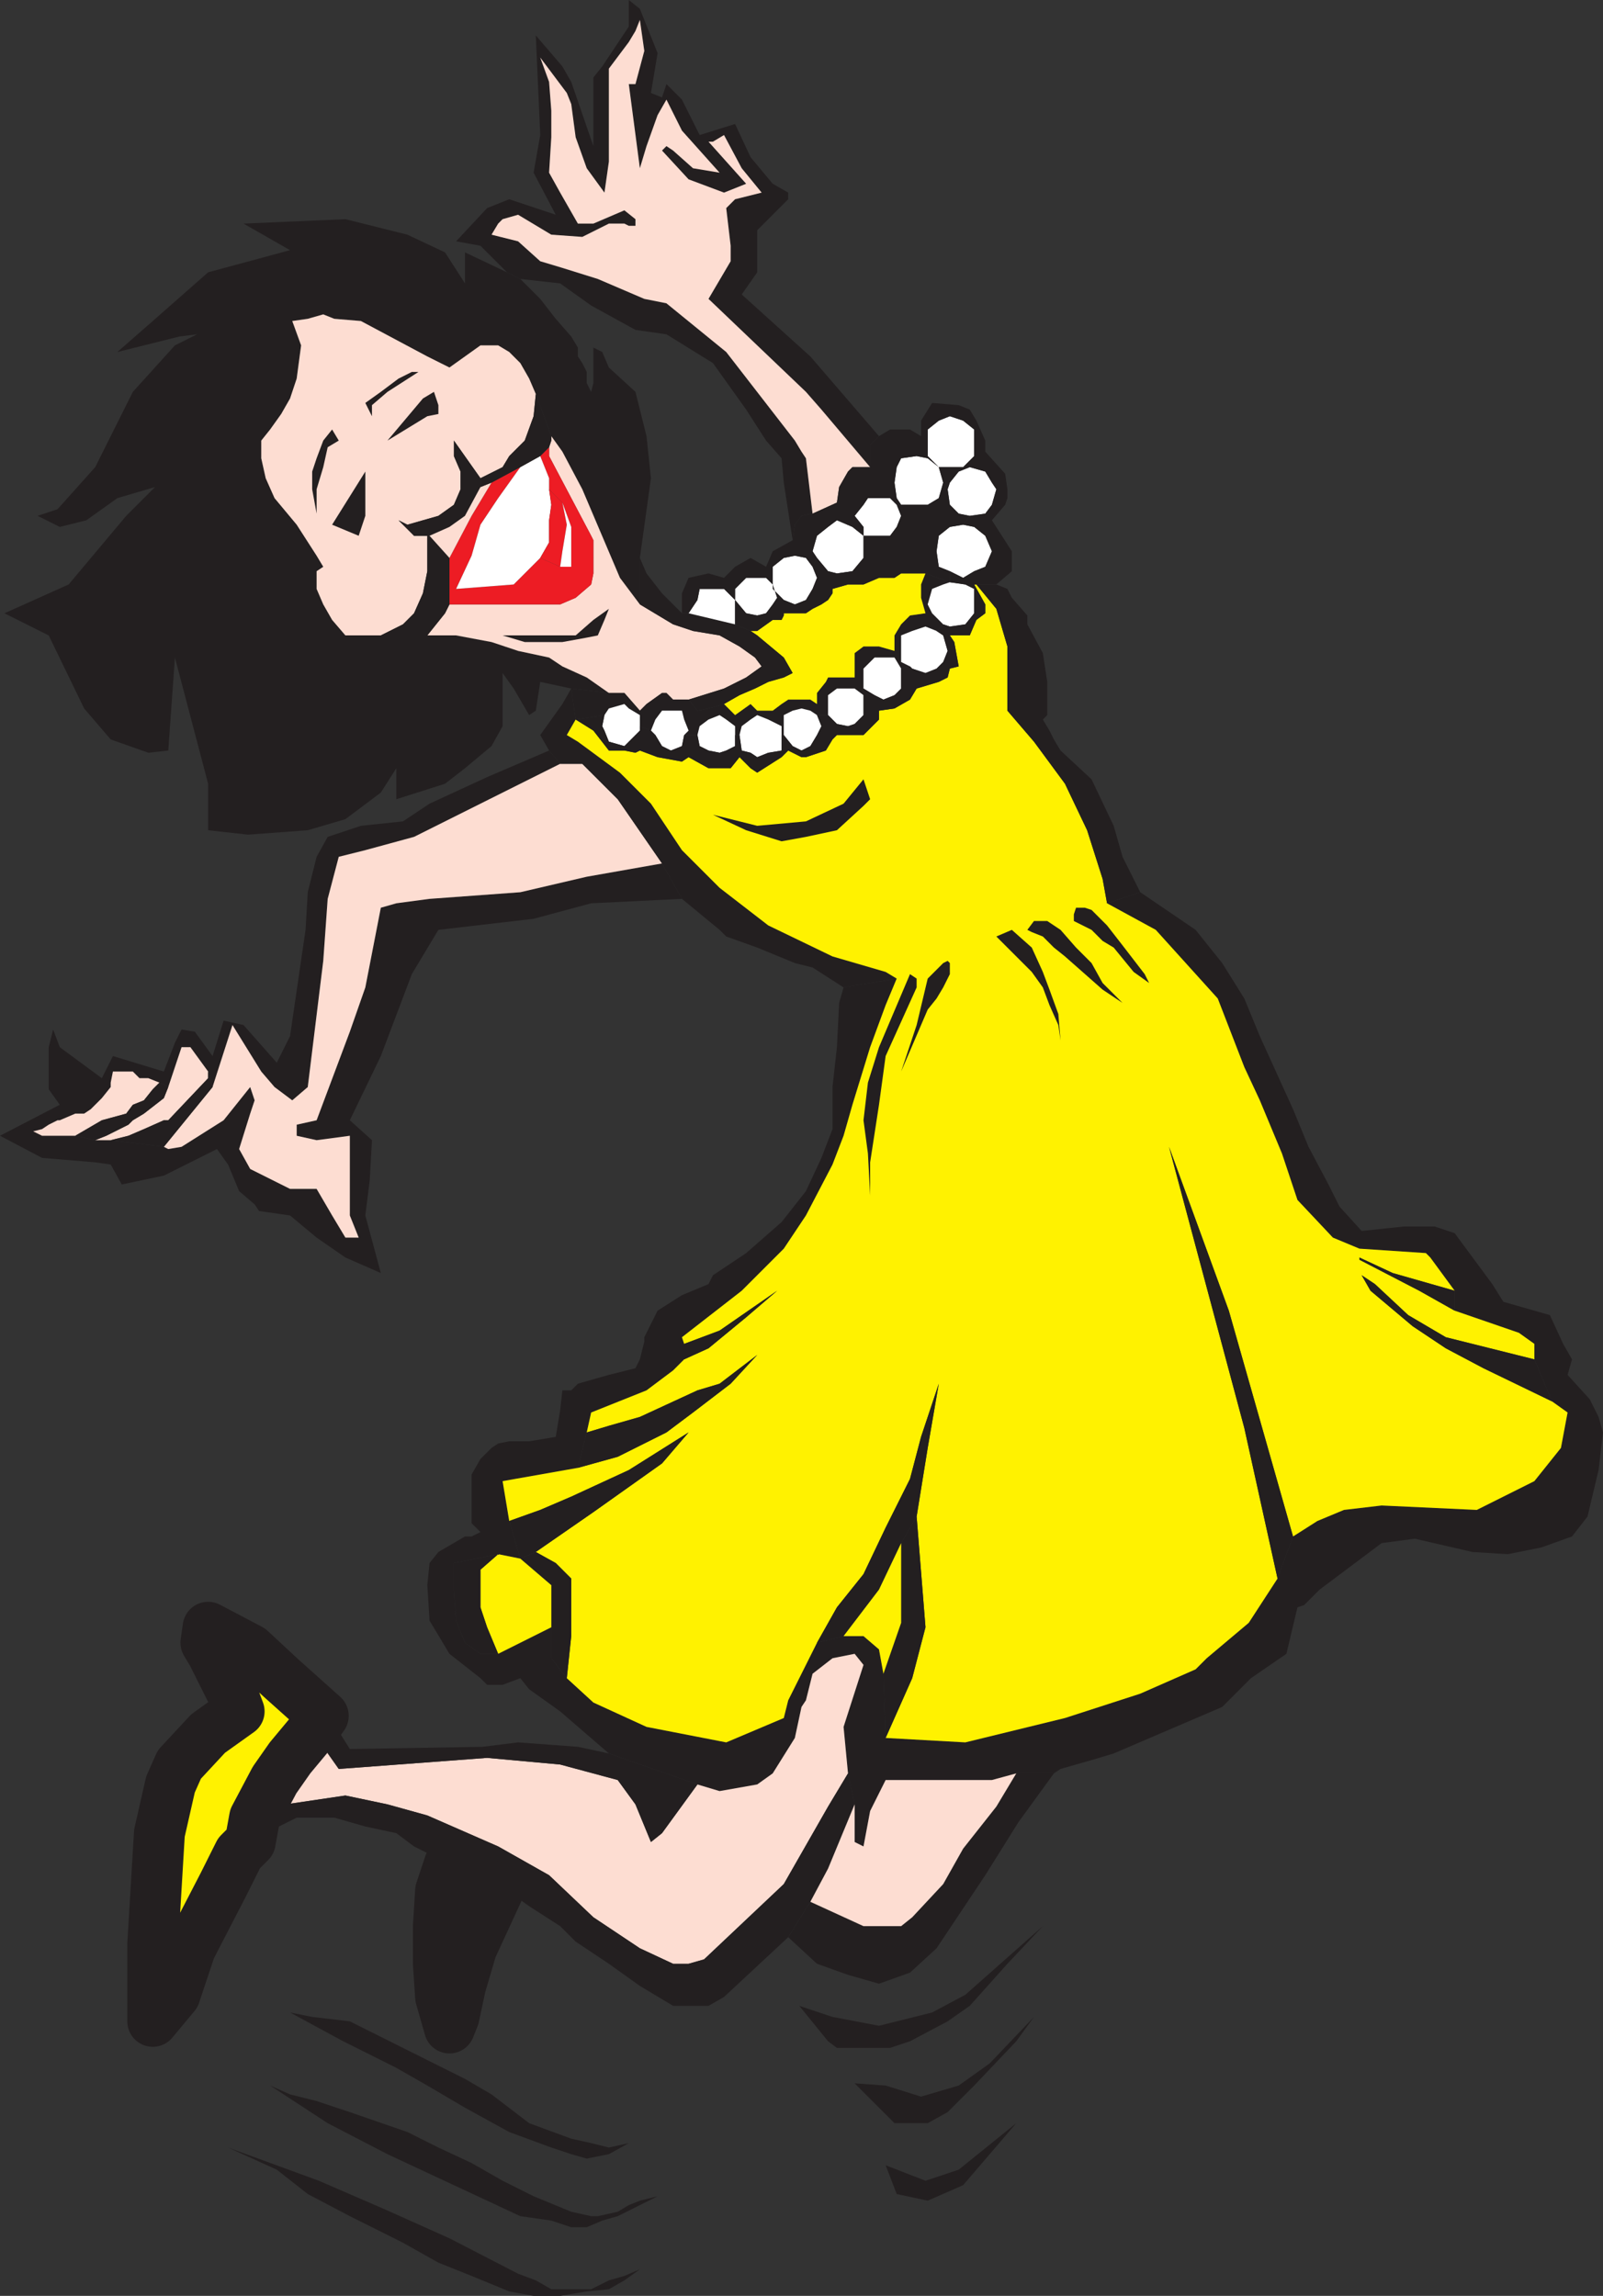 <svg xmlns="http://www.w3.org/2000/svg" width="543" height="777.75"><rect width="100%" height="100%" fill="#333333" stroke="none"/><path fill="#231f20" fill-rule="evenodd" d="M171.75 92.25 157.5 85.5V96l-6.75-10.5-12.75-6-21-5.25-34.5 1.5 15.75 9-27.75 7.5-18.75 16.5-12 10.5 21-5.25 6-.75-7.5 3.75L45 132.75l-12.75 25.5L19.5 172.5l-6.75 2.25 7.5 3.75 9-2.25 10.5-7.5L52.5 165l-9.75 9.75L23.25 198 1.5 207.75l15 7.5 12 24.75 9 10.5 12.75 4.5 6.75-.75 2.25-31.5L70.5 265.5v15.75l13.5 1.5 20.25-1.5L117 277.5l12-9 5.25-8.25v10.5l16.5-5.25 6.75-5.25 9-7.5 3.75-6.75v-18l3.75 5.25 5.25 9 2.25-1.5L183 231l10.5 2.25 12.75 1.5-7.5-5.25-8.25-3.75-4.5-3-10.5-2.25-9-3-12-2.25H117l-4.5-5.25-3-5.25-2.25-5.25v-6l2.25-1.5-2.25-3.75-6.75-10.5-7.5-9-3-6.75-1.5-6.75v-6l3-3.75 3.75-5.25 3-5.25 2.25-6.75L102 117l-3-8.25 5.25-.75 5.25-1.5 3.75 1.5 9 .75 22.5 12 7.5 3.75 10.5-7.5h6l3.75 2.25 3.75 3.75 3 5.25 2.25 5.25 5.25 14.25 3.75 5.25 6.75 12.75 12.75 30 6.75 9V189l3.75-27-1.5-14.25-3.75-15-9-8.25-2.25-5.25-3-1.5v12l-.75 3-1.5-3V126l-1.5-3-1.5-2.25v-3L193.5 114l-5.25-6-5.25-6.75-6.75-6.75-4.5-2.25"/><path fill="#fdddd2" fill-rule="evenodd" d="M186.75 147.75v1.5l-.75 2.25v3l14.25 27 .75 1.5v11.25l-.75 3.75-5.25 4.5-5.25 2.25h-37.5l-1.5 3-6 7.5h9.75l12 2.25 9 3 10.5 2.25 4.5 3 8.25 3.75 7.5 5.25h5.25l5.25 6 2.25-2.25 5.25-3.75h1.5L228 237h5.25l12-3.75 7.5-3.75 5.25-3.75-2.25-3-5.25-3.75-6.75-3.75-9-1.5-6.75-2.25-11.25-6.75-6.75-9-12.75-30L190.5 153l-3.75-5.25m-5.25-14.25-2.25-5.25-3-5.25-3.75-3.75-3.75-2.25h-6l-10.5 7.5-7.5-3.75-22.5-12-9-.75-3.75-1.5-5.25 1.5-5.25.75 3 8.25-1.5 11.25-2.25 6.75-3 5.25-3.75 5.25-3 3.75v6L90 162l3 6.75 7.5 9 6.75 10.5 2.25 3.75-2.25 1.5v6l2.25 5.25 3 5.25 4.5 5.25h12l7.5-3.75 3.75-3.75 3-6.75 1.5-7.5v-12h-4.5l-5.25-5.25 3 1.5 10.5-3 5.25-3.75 2.25-5.25v-6l-2.25-5.25v-5.25l9 12.75 7.5-3.75 2.25-3.75 5.25-5.25 3-8.25.75-7.5"/><path fill="#ed1c24" fill-rule="evenodd" d="M152.25 204.75h37.5l5.25-2.25 5.25-4.5.75-3.75V183l-.75-1.5-14.25-27v-3l-3 3 3 7.5v3.75l4.5 4.5 3 8.25V192h-3.75l-6.75-3-9 9-19.5 1.5 5.25-11.25 3-10.5 6-9 7.5-10.5-9.75 5.25-6.75 11.25-7.5 14.25v15.75"/><path fill="#fff" fill-rule="evenodd" d="m183 154.5-6.75 3.75-7.5 10.5-6 9-3 10.5-5.25 11.25L174 198l9-9 3-5.25v-7.5l.75-5.25-.75-5.25V162l-3-7.5"/><path fill="#231f20" fill-rule="evenodd" d="M170.25 215.25H195l6-5.25 5.25-3.75-1.5 3.75-2.25 5.25-3.75.75-8.25 1.5h-12.75l-7.5-2.25m-25.5-33.75v12l-1.5 7.5-3 6.75-3.75 3.75-7.5 3.75h15.75l6-7.5 1.5-3V189l-6.75-7.5h-.75m18-19.5-9-12.75v5.25l2.25 5.25v6l-2.25 5.25-5.25 3.75-10.5 3-3-1.5 5.25 5.25h5.25l6.75-3 5.25-3.75 5.25-9.75v-3m-48-12.75-2.25-3.75-3 3.75-2.25 6-1.5 4.5v6l1.5 8.25v-8.25l2.25-7.5 1.5-6.75 3.75-2.25"/><path fill="#fdddd2" fill-rule="evenodd" d="m166.5 163.5-3.75 1.5-5.25 9.75-5.25 3.75-6.75 3 6.75 7.5 7.5-14.25 6.75-11.25"/><path fill="#ed1c24" fill-rule="evenodd" d="m186 165.75.75 5.25-.75 5.25v7.5l-3 5.25 6.75 3 .75-5.25 1.5-9-1.5-7.5-4.5-4.5"/><path fill="#fff" fill-rule="evenodd" d="m190.5 170.25 1.5 7.5-1.5 9-.75 5.25h3.75v-13.5l-3-8.25"/><path fill="#231f20" fill-rule="evenodd" d="m123.75 159.75-11.25 18 9 3.75 2.25-6.75v-15M126 141v-3.75l5.25-4.5 10.5-6.75h3-5.25l-4.5 2.25-6 4.5-5.25 3.75L126 141m5.25 8.25 13.5-8.25 3.75-.75v-3l-1.5-4.5-3.75 2.25-12 14.25m62.25 84 1.5 10.5 9.75-1.5 1.5-2.25 5.25-1.5 1.5 1.5 3.75 2.25V246l3.75 1.5 1.5-3.75 2.25-3H231l.75 3 1.5 3.75-1.5 1.5h4.5l.75-3 3-2.25 3.75-1.5 2.25 1.5 3 2.25v3h1.5l.75-3 3-2.25 2.25-1.5 3.75 1.5 4.5 2.25v3h.75v-6.75l3-1.5 3-.75 3 .75 2.25 1.5h3.75v-6.75l3-2.25h6l3 2.25v-9l3.75-3.75H303l2.25 3.75 3-.75-3-1.5v-9l3.75-1.5 4.5-1.5 3.75 1.5 2.25-2.25-3.75-3.75-1.5-3 1.5-5.25 3.75-1.5 2.25-.75-8.25-3L312 198v4.5l1.5 5.25-5.25.75-3 3-2.25 3.75v5.25l-5.25-1.5h-5.25l-3 2.25v8.25h-9l-.75 1.5-3 3.75v3.75l-2.25-1.5H267l-2.25 1.5-3 2.25h-5.25l-2.25-2.25-5.25 3.75-3.75-3.75L240 240l-3.75.75-3-3.75H228l-2.25-2.25h-1.5L219 238.5l-2.25 2.25-5.25-6h-5.25l-12.75-1.5"/><path fill="#fff200" fill-rule="evenodd" d="m245.25 238.5 3.75 3.75 5.25-3.75 2.25 2.25h5.25l3-2.25L267 237h7.5l2.25 1.5v-3.75l3-3.75.75-1.5h9v-8.25l3-2.25h5.25l5.25 1.5v-5.25l2.25-3.75 3-3 5.25-.75-1.5-5.25V198l1.5-3.75h-8.25l-2.25 1.5h-5.25L292.5 198h-5.25l-5.25 1.5v1.5l-1.5 2.25-2.25 1.5-3 1.5-2.25 1.5h-7.5v.75l-.75 1.5h-3l-5.25 3.75h-2.25l2.25 1.5 9 7.5 3 5.25-3 1.5-5.25 1.5-4.5 2.25-5.25 2.25-5.25 3"/><path fill="#fff" fill-rule="evenodd" d="m326.25 177.75-4.5.75-3.75 3-.75 5.25.75 5.25 3.75 1.5 4.5 2.25 3.75-2.25 3.75-1.5 2.25-5.25-2.25-5.25-3.75-3-3.75-.75m-33.75 3.75-3.75-3-5.25-2.25-3 2.25-3.75 3-1.5 5.25 1.5 2.25 3.75 4.5 3 .75 5.25-.75 3.75-4.5v-7.5m25.5-23.25h8.25l3.75-3.75v-9l-3.75-3-4.5-1.5-3.75 1.5-3.75 3v9l3.75 3.75m0 0-3.75-3-3.75-.75-5.25.75-1.5 3-.75 5.25.75 5.25 1.5 2.25h9l3.75-2.25 1.5-5.25-1.5-5.25m10.5 0-3.75 1.5-3 3.75-.75 2.25.75 5.25 3 3 3.75.75 5.25-.75 2.25-3 1.5-5.25-1.5-2.25-2.25-3.75-5.25-1.5m-11.25 55.5-3.75-1.5-4.5 1.5-3.75 1.5v9l3 1.5.75.75 4.5 1.5 3.75-1.5 2.25-2.25 1.5-3.75-1.5-5.25-2.25-1.5m4.5-16.5-2.25.75-3.75 1.5-1.5 5.25 1.5 3 3.75 3.75 2.25.75 5.25-.75 3-3.75v-8.25l-3-1.5-5.25-.75m-18-26.25-2.25-2.25H294l-1.5 2.25-3 3.75 3 3.75v3h9l2.25-3 1.5-3.75-1.5-3.75m1.5 55.5-2.25-3.75h-6.75l-3.75 3.75v6.75l3.75 2.25 3 1.5 3.75-1.5 2.25-2.25v-6.75"/><path fill="#231f20" fill-rule="evenodd" d="m231 207.75-6.75-6.75-5.25-6.75-2.25-5.25v15.75L228 211.5l6.75 2.25 9 1.5 6.75 3.75 5.25 3.75 2.25 3-5.25 3.75-7.5 3.75-12 3.75 3 3.75L240 240l5.25-1.5 5.25-3 5.25-2.25 4.5-2.25 5.25-1.5 3-1.5-3-5.25-9-7.5-2.25-1.5-5.25-2.25-15.75-3.75H231"/><path fill="#fff" fill-rule="evenodd" d="M261.75 198v1.5l3.75 3.75 3.75 1.5 3.75-1.5 2.25-3.75 1.5-3.75-1.5-3.75-2.25-3-3.75-.75-3.75.75-3.75 3v6M249 203.25l-3.75-3.75H237l-.75 3.75-3 4.5L249 211.5v-8.25"/><path fill="#fff" fill-rule="evenodd" d="m249 203.25 3.75 4.5 3.75.75 3-.75 2.25-3 1.5-2.25-1.5-4.5-2.25-2.25h-6.75L249 199.5v3.75"/><path fill="#231f20" fill-rule="evenodd" d="m181.5 133.5-.75 7.5-3 8.25-5.25 5.25-2.25 3.75-7.5 3.75v3l3.75-1.5 9.75-5.25 6.75-3.75 3-3 .75-2.25v-1.5l-5.25-14.25m-33 181.5 32.25-3.75 19.5-5.25 30.75-1.5-6.75-12-25.5 4.5-22.5 5.25-30.75 2.25-11.25 1.5-5.25 1.5-5.25 27-5.25 15-11.25 30-6.75 1.5v3.75l6.75 1.5 11.25-1.5v27l3 7.5H117l-4.5-7.5-5.25-9h-9L84.75 396 81 389.25l3.75-12 1.5-4.5-1.5-4.5-9 11.25-14.25 9-4.5.75-1.5-.75-18-2.25h-5.25l-6.75-1.5H14.25l-3-1.5 3-.75 2.25-1.5 3-1.5h.75l5.25-2.25h3l2.25-1.5L34.5 372l3-3.75v-1.5l.75-3.75H45l2.25 2.25h3l3.75 1.5 3 1.5 4.5-13.5h3l6 8.25 1.5 5.25 6.75-21L88.5 363l4.5 5.25 6 4.5 5.25-4.5 5.25-42.75 1.5-21 3.75-14.25 9-2.25 16.5-4.5 49.5-24.75-3.75-4.5-21 9-19.5 9-9 6-14.25 1.5L111 283.5l-3.75 6.75-3 12-.75 12.75-5.25 36-4.5 9-11.25-12.75-6.75-1.5-3.75 12-6-8.25-4.5-.75-2.25 4.5L55.5 363l-17.25-5.25-3.75 7.5-14.25-10.5-2.25-6-1.5 6V369l3.75 5.25L0 384.75l14.25 7.5 18 1.5 5.25.75 3.75 6.75 14.25-3 18-9 3.75 5.25 3.75 9 5.25 4.5 1.5 2.25 10.5 1.5 9 7.5L117 426l12 5.25-5.25-19.5 1.5-12 .75-13.5-7.5-6.75 10.5-21.75L139.5 330l9-15"/><path fill="#fdddd2" fill-rule="evenodd" d="m224.25 292.5-15-21.75-12-12h-7.5l-49.5 24.75-16.5 4.5-9 2.25L111 304.5l-1.5 21-5.25 42.75-5.25 4.5-6-4.5-4.5-5.25-9.75-15.75-6.75 21-16.5 20.25 1.5.75 4.5-.75 14.25-9 9-11.25 1.5 4.5-1.5 4.5-3.75 12 3.75 6.75 13.5 6.75h9l5.25 9 4.5 7.5h4.5l-3-7.5v-27l-11.25 1.5-6.75-1.5V381l6.75-1.5 11.25-30 5.25-15 5.25-27 5.25-1.5 11.25-1.5 30.75-2.25 22.5-5.25 25.5-4.5"/><path fill="#231f20" fill-rule="evenodd" d="m285.75 334.5 18-3-3.75-2.25-18-5.25-21.75-10.5-16.5-12.75L231 288l-10.5-15.75-10.5-10.5-14.25-10.5L192 249l3-5.25-1.5-10.5-3 5.25L183 249l3 5.25 3.75 4.5h7.5l12 12 15 21.75 6.75 12 12.75 10.5 2.25 2.25 10.5 3.75 12.75 5.25 6 1.5 10.5 6.75"/><path fill="#fdddd2" fill-rule="evenodd" d="m54 366.75-3.75-1.5h-3L45 363h-6.75l-.75 3.75v1.5l-3 3.75-3.75 3.75-2.25 1.5h-3l-5.25 2.25h-.75l-3 1.5-2.25 1.5-3 .75 3 1.5H25.5l9-5.25 8.25-2.25 2.25-3 3.75-1.5 3-3.75 2.25-2.25"/><path fill="#fdddd2" fill-rule="evenodd" d="m70.5 363-6-8.25h-3l-4.5 13.5-1.5 3.75-6.75 5.25L45 379.5l-1.5 1.5-7.5 3.75-3.75 1.5h5.25l6-1.5 5.25-2.25 6.75-3H57l13.5-14.25V363"/><path fill="#231f20" fill-rule="evenodd" d="M55.5 388.5 72 368.25 70.5 363v2.25L57 379.5h-1.5l-6.75 3-5.25 2.25-6 1.5 18 2.25m-23.25-2.25 3.75-1.5 7.5-3.75 1.5-1.5 3.75-2.25L55.5 372l1.5-3.75-3-1.5-2.25 2.25-3 3.75-3.75 1.5-2.25 3-8.25 2.25-9 5.25 6.75 1.5"/><path fill="#fff" fill-rule="evenodd" d="m292.5 235.5-3-2.25h-6l-3 2.25v6.75l3 3 3.75.75 2.25-.75 3-3v-6.75m-72 12 1.5 1.5 2.25 3.75 3 1.5 3.75-1.5.75-3.75 1.5-1.5-1.5-3.75-.75-3h-6.75l-2.25 3-1.5 3.75m56.25-5.25-2.25-1.5-3-.75-3 .75-3 1.5V249l3 3.75 3 1.5 3-1.5 2.25-3.75 1.5-3-1.5-3.75m-12 6.75v-3l-4.5-2.25-3.75-1.5-2.25 1.5-3 2.25-.75 3 .75 5.25 3 .75 2.25 1.5 3.75-1.5 4.5-.75V249m-60-6.75L204 246l.75 1.5 1.5 3.75 5.25 1.5 5.25-5.25v-5.25L213 240l-1.5-1.5-5.25 1.5-1.5 2.25M249 249v-3l-3-2.25-2.25-1.5-3.75 1.5-3 2.25-.75 3 .75 3.75 3 1.5 3.75.75 2.25-.75 3-1.5V249"/><path fill="#231f20" fill-rule="evenodd" d="m405 315-18.75-12.75L375 306l16.5 9 21 23.25 9 23.25 5.25 11.25 7.5 18 5.25 15.75 12 12.75 9 3.75 22.5 1.5 1.5 1.5 8.25 11.25V444l21.75 7.5 5.25 3.75v5.25l6 14.25 5.25 3.75-2.25 12-9 11.25-19.5 9.75L468 510l-12.75 1.5-9 3.75-8.25 5.25-5.25 14.25-9.75 15-14.25 12-3.75 3.75-18.75 8.25-25.5 8.25-33.75 8.25-27-1.5-.75-21.75-1.5-8.25-5.25-4.5h-6.75l-9 2.25L267 576l-1.5 6-19.5 8.25-27-5.25-18-8.25-9-8.25-5.25-6.75v-10.5l-18 9h-6l-5.25-3.75-3-7.5-.75-10.5v-9l15-3 7.5 1.5-3.75-12.75-2.25-13.5 25.5-4.5 3-12 1.5-6.75L219 471l9-6.75 3.75-3.75v-5.25L231 453l20.25-15.75L265.5 423l7.5-11.25 9-17.25 3.75-9.75 3-10.5 6-19.5L300 340.5l3.75-9-18 3-1.5 5.25-.75 15-1.5 13.5v14.25l-3.75 9.75L273 403.5l-8.25 10.5-12 10.5-11.25 7.5-1.5 3-9 3.75-8.25 5.25-4.5 9v1.5l-1.5 6-1.5 3-9 2.25-10.5 3-2.25 2.25h-3l-.75 6.75-1.5 9-9 1.5h-6.75l-3.75.75-2.25 1.5-3.75 3.75-3 5.25V516l3 3-3 1.5h-2.25l-9 5.25-3 3.75-.75 7.5.75 12 6.75 11.25 10.5 8.25 2.25 2.25h5.25l6-2.25 3 3.75 10.5 7.5 16.5 14.25 30 10.5 7.5 2.25 12.75-2.25 5.25-3.75 7.5-12 2.25-10.5L273 576l2.25-9 6.75-5.25 7.5-1.5 3 3.75-6.75 21 1.5 15.75 2.25 10.5V624l3 1.5 2.25-12L300 603h36l8.25-2.25H357l2.25-1.5 10.5-3 7.5-2.25L414 578.25l9.75-9.75 12-8.25 3.75-15.75 2.25-.75 5.25-5.25 21-15.75 11.25-1.5 19.5 4.5 12 .75 11.25-2.25 10.5-3.75 5.25-6.75L541.5 498l1.5-12.75-1.5-5.25-3-6-7.5-8.25 1.5-5.25-3-5.25-4.5-9.75-15.75-4.5-3.75-6-12.75-17.25-6.75-2.25h-10.5l-14.25 1.5-7.5-8.25-3.75-7.5-6.75-12.75-5.25-12.75L426.75 351l-5.25-12.75-7.5-12-9-11.25"/><path fill="#fff200" fill-rule="evenodd" d="M330.75 198H330l3.75 6.75v3l-3 2.25-2.25 5.25h-6.75l1.5 2.25 1.5 8.25-3 .75-.75 3-3 1.5-7.5 2.25-2.25 3.75-5.25 3-5.25.75v3L292.5 249h-9l-1.5 1.5-2.25 3.75-6.75 2.25h-1.5l-4.5-2.25-2.25 2.25-8.25 5.25-2.25-1.5-3.75-3.75-3 3.75H240l-6.75-3.75L231 258l-8.25-1.5-6-2.25-1.5.75-3.75-.75h-5.25L201 247.5l-6-3.75-3 5.25 3.75 2.25 14.25 10.5 10.5 10.5L231 288l12.75 12.75 16.5 12.75L282 324l18 5.25 3.75 2.25-3.75 9-5.25 14.25-6 19.5-3 10.5-3.75 9.75-9 17.25-7.5 11.25-14.25 14.25L231 453l.75 2.25 12-4.5 19.5-13.5-10.5 9-12.75 10.5-8.25 3.75-3.75 3.75-9 6.75-18.75 7.5-1.5 6.75 7.5-2.25 10.5-3 19.5-9 7.5-2.25L256.5 459l-9 9.75-12.75 9.75-9 6.75-16.5 8.25-13.5 3.75-25.5 4.5 2.25 13.5 10.5-3.75 10.5-4.5 19.5-9 20.25-12.75-9 10.5-23.25 16.5-19.5 13.5 6.75 3.75 5.25 5.25v19.5L192 568.5l9 8.25 18 8.25 27 5.25 19.5-8.25 1.5-6 9.75-19.5 6.75-12 9-11.25 7.5-15.75 8.25-16.5 3.75-14.25 6-18-3.75 21.75-3.75 23.25 3 37.5-4.5 17.25-9 20.25 27 1.5 33.75-8.25 25.5-8.25L405 565.5l3.75-3.75 14.25-12 9.75-15-11.25-51L396 388.5l20.25 55.5L438 520.5l8.25-5.25 9-3.75L468 510l32.25 1.5 19.5-9.75 9-11.25 2.25-12-5.25-3.75-23.25-11.25-12.75-6.75-11.25-7.5-14.25-12-3-5.25 4.5 3L477 445.5l12.75 7.5 30 7.5v-5.25l-5.25-3.75-21.75-7.5-12-6.75-20.25-10.5V426l11.25 5.25 21 6L484.5 426l-1.5-1.5-22.5-1.5-9-3.75-12-12.75-5.25-15.75-7.5-18-5.25-11.25-9-23.25-21-23.25-16.5-9-1.5-8.25-5.25-16.5-7.5-15.75-10.5-14.25-9-10.5V219l-3.75-12.75-6.75-8.25"/><path fill="#231f20" fill-rule="evenodd" d="M256.5 87v-9L267 67.5v-2.25l-5.25-3-7.5-9L249 42l-12 3.75-6-12-5.25-5.25-1.5 4.5-3.75-1.5 2.25-13.5-6-15L213 0v9l-9 13.5-3 3.75V49.5l-7.5-21.75-3-5.25-9-10.5 1.5 33.75-2.25 12.75 7.5 14.25-15.75-5.25-7.5 3-10.5 11.25 8.25 1.5 9 9 4.5 2.25 13.5 1.5 10.5 7.5 15 8.25 10.5 1.5L241.5 123l11.25 15.75 6.75 10.5 5.25 6 .75 8.25 3 19.5.75-5.25 2.25-3 3.75-.75-2.25-18.75-1.5-2.25-2.25-3.75-23.25-30-20.25-16.5-7.5-1.5-15.75-6.75-12-3.75-7.5-2.25-7.5-6.75-9-2.25 2.25-3.75 1.5-1.5 5.25-1.5 11.25 6.75 10.5.75 9-4.5h5.25l1.5.75h2.25v-2.25l-3.75-3-10.5 4.5h-5.25l-6-10.5L186 58.5l.75-12v-9l-.75-9.75-3-8.25 9 12 1.5 3.75L195 46.5l3.75 10.5 6 8.25 1.5-10.5v-31.5l6.75-9 2.25-3.75 1.5-3.75 1.5 10.5-3 11.25H213l3.75 28.5 2.25-7.5 3.75-10.5 3-5.25 5.25 10.5 12.75 14.25-9-1.5-6.75-6-2.25-1.5-1.5 1.5 9 9.75 12 4.5 7.5-3L240 48h1.5l3.75-2.25 6 11.25 6.75 8.25-9 2.25-3 3 1.5 12.75v5.25l-7.5 12.75 33 31.5 5.25 6 16.5 19.5v-7.5l3-3-23.25-27-23.25-21 5.25-7.5V87"/><path fill="#fdddd2" fill-rule="evenodd" d="m294.75 158.25-16.5-19.5-5.25-6-33-31.5 7.5-12.75v-5.25L246 70.5l3-3 9-2.25-6.75-8.25-6-11.25L241.5 48H240l12.75 14.25-7.5 3-12-4.5-9-9.75 1.5-1.5L228 51l6.75 6 9 1.5L231 44.25l-5.25-10.5-3 5.25L219 49.5l-2.25 7.5L213 28.5h2.25l3-11.25-1.5-10.5-1.5 3.75-2.25 3.75-6.75 9v31.5l-1.5 10.5-6-8.25L195 46.5l-1.5-11.25-1.5-3.75-9-12 3 8.25.75 9.75v9l-.75 12 3.75 6.75 6 10.5H201l10.5-4.5 3.75 3v2.25H213l-1.5-.75h-5.25l-9 4.5-10.5-.75-11.25-6.75-5.25 1.5-1.5 1.5-2.25 3.75 9 2.25 7.5 6.75 7.5 2.25 12 3.75 15.75 6.75 7.5 1.5 20.25 16.5 23.25 30 2.25 3.75 1.5 2.25 2.25 18.75 8.25-3.75.75-5.25 3-5.25 1.5-1.5h6"/><path fill="#231f20" fill-rule="evenodd" d="m380.25 290.25-3-10.5-7.5-15.75-10.5-9.75-2.25-3.75-1.5-3-2.25-3.75 1.5-1.5V231l-1.5-9.75-5.25-9.75v-3l-5.25-6-1.5-3-3.75-1.5h-6.75l6.75 8.25 3.75 12.75v21.75l9 10.5 10.5 14.25 7.5 15.75 5.25 16.5L375 306l11.25-3.75-6-12M438 520.5 416.25 444 396 388.5l25.5 95.25 11.25 51L438 520.5m-127.5-6.75 3.75-23.25 3.75-21.75-6 18-3.75 14.25-8.25 16.5-7.5 15.75-9 11.25-6.75 12 9-2.25 12-15.75 7.5-15.75 5.25-9m209.25-53.25-30-7.5-12.75-7.5-11.25-10.5-4.5-3 3 5.25 14.25 12 11.25 7.5 12.75 6.75 23.25 11.25-6-14.25M176.25 528l5.25-2.25 19.5-13.5 23.25-16.5 9-10.5L213 498l-19.5 9-10.5 4.5-10.5 3.75 3.75 12.75m19.5-30.75 13.5-3.75 16.5-8.25 9-6.75 12.75-9.75 9-9.75-12.75 9.75-7.5 2.25-19.5 9-10.5 3-7.5 2.25-3 12m126-167.25v-3.75l-.75-.75-1.5.75-5.25 5.25-3.75 15.75-5.25 15.75 9-21 3-3.75 2.25-3.75 2.25-4.5m21-15-5.25 2.25 12 12 3.75 5.25 2.25 6 3 6.75.75 5.25-.75-9-3-8.25-2.25-6-3.75-8.25-6.75-6m150 122.25-21-6L460.5 426v.75l20.25 10.5 12 6.75v-6.75M354.75 312h-4.5l-2.25 3 1.5.75 3.75 1.5L357 321l3.75 3 12.75 11.25 6.75 4.5-6.75-6.75-3.75-6.75-5.25-5.25-5.25-6-4.5-3m9.75-4.5h3l2.25.75 5.25 5.25 5.25 6.75 7.5 9.75 1.5 3-5.25-3.75-6.75-8.25-3.75-2.25-3.75-3.75-6-3v-2.25l.75-2.25m-54 24-2.25-1.5-10.5 24.75-3.75 12-1.5 12.75 1.5 11.25.75 14.25v-11.25l3-19.5 2.25-16.5 10.5-23.25v-3m-78.75 129 8.25-3.75 12.75-10.5 10.5-9-19.5 13.5-12 4.5v5.25"/><path fill="#fdddd2" fill-rule="evenodd" d="m287.25 600.75-1.5-15.75 6.75-21-3-3.75-7.5 1.5-6.75 5.25-2.25 9-1.5 2.25-2.25 10.5-7.5 12-5.25 3.75-12.75 2.25-7.5-2.25-12 16.5-3.75 3-5.25-12.75-6-8.25-19.5-5.25L165 595.5l-50.25 3.75-9-12.75-7.5 9L93 603l-6.75 12.75 10.5-4.5 20.25-3 14.25 3 13.5 3.75 24 10.5 17.25 9.75 15 14.25 15.75 10.5 11.25 5.25h5.25l5.25-1.5 27-25.5 15-26.25 6.75-11.25"/><path fill="#231f20" fill-rule="evenodd" d="m267 656.25 7.5-12 6-11.25 9-21.75-2.25-10.5L280.5 612l-15 26.25-27 25.5-5.25 1.5H228L216.75 660 201 649.5l-15-14.25-17.25-9.75-24-10.5-13.5-3.75-14.25-3-20.25 3-10.5 4.5-1.5 8.25 5.25-3 10.5-5.25h12.75l10.5 3 10.5 2.25 6 4.5 12 6 16.5 9L174 642l5.25 3.75 10.5 6.75 5.25 5.25 11.25 7.5 10.5 7.5L228 679.5h12l5.25-3L267 656.25"/><path fill="#fff200" fill-rule="evenodd" d="m84.75 624 1.5-8.25L93 603l5.25-7.5 7.5-9 3.75-5.25-14.25-12.75-10.5-9.75-14.25-7.5-.75 5.25 2.25 3.75 6.75 13.5 2.25 6-10.5 7.5-9.75 10.5-3 6.75L54 621l-2.25 37.5v26.25l7.5-9L64.5 660l11.25-21.75 5.25-10.5 3.75-3.75"/><path fill="none" stroke="#231f20" stroke-linecap="round" stroke-linejoin="round" stroke-miterlimit="10" stroke-width="17.25" d="m84.75 624 1.5-8.25L93 603l5.25-7.5 7.5-9 3.75-5.25-14.25-12.75-10.5-9.75-14.25-7.5-.75 5.25 2.25 3.75 6.75 13.5 2.25 6-10.5 7.5-9.75 10.5-3 6.75L54 621l-2.25 37.5v26.25l7.5-9L64.5 660l11.25-21.75 5.25-10.5Zm0 0"/><path fill="#231f20" fill-rule="evenodd" d="M357 600.75h-12.75L337.5 612l-11.25 14.25-6.75 12L309 649.5l-3.75 3H292.5l-18-8.25-7.5 12 9.75 9 10.5 3.75 10.5 3 10.5-3.75 9-8.25 16.5-24.75 11.25-18 12-16.5"/><path fill="#fdddd2" fill-rule="evenodd" d="M344.25 600.75 336 603h-36l-5.25 10.5-2.25 12-3-1.5v-12.75l-9 21.75-6 11.25 18 8.25h12.75l3.75-3 10.5-11.25 6.75-12L337.5 612l6.75-11.25"/><path fill="#fff200" fill-rule="evenodd" d="m168.75 640.5-16.5-9-3 9-.75 12v12.75l.75 11.25 3 10.5 1.5-3.75 2.25-10.5 3.75-12.75 9-19.5"/><path fill="none" stroke="#231f20" stroke-linecap="round" stroke-linejoin="round" stroke-miterlimit="10" stroke-width="17.25" d="m168.75 640.5-16.5-9-3 9-.75 12v12.75l.75 11.25 3 10.5 1.5-3.75 2.25-10.5 3.75-12.75zm0 0"/><path fill="#231f20" fill-rule="evenodd" d="m109.5 581.25-3.75 5.25 9 12.75L165 595.5l24.75 2.25 19.5 5.25 6 8.25L220.5 624l3.75-3 12-16.5-30-10.5-10.5-2.25-20.25-1.5-12 1.5-45 .75-3.75-6-5.25-5.25m190.5 7.5 9-20.25 4.5-17.25-3-37.5-5.25 9v27l-6 17.25.75 21.75"/><path fill="#fff200" fill-rule="evenodd" d="m305.25 522.75-7.5 15.75-12 15.75h6.75l5.25 4.5 1.5 8.25 6-17.25v-27"/><path fill="#231f20" fill-rule="evenodd" d="m192 568.5 1.5-14.25v-19.5l-5.25-5.25-6.75-3.75-5.25 2.25 10.5 9v24.75l5.25 6.75"/><path fill="#fff200" fill-rule="evenodd" d="M186.75 551.25V537l-10.5-9-7.5-1.5-6 5.25v12.75l2.25 6.75 3.75 9 18-9"/><path fill="#231f20" fill-rule="evenodd" d="m168.75 526.5-15 3v9l.75 10.5 3 7.5 5.25 3.75h6l-3.75-9-2.25-6.75v-12.75l6-5.25M330 199.5v8.25l-3 3.75-5.25.75-2.25-.75-2.25 2.25 2.25 1.5 1.5 5.25-1.5 3.75-2.25 2.25-3.75 1.5-4.5-1.5-.75-.75-3 .75v6.75L303 235.5l-3.75 1.5-3-1.5-3.75-2.25v9l-3 3-2.25.75-3.75-.75-3-3h-3.75l1.5 3.75-1.5 3-2.25 3.75-3 1.5-3-1.5-3-3.75h-.75v5.25l-4.5.75-3.75 1.5-2.25-1.5-3-.75-.75-5.25H249v3.75l-3 1.5-2.25.75-3.75-.75-3-1.5-.75-3.75h-4.5l-.75 3.75-3.75 1.5-3-1.5L222 249l-1.5-1.5-3.75-1.5v1.5l-5.25 5.25-5.25-1.5-1.5-3.75-.75-1.5.75-3.75-9.75 1.5 6 3.75 5.25 6.75h5.25l3.75.75 1.5-.75 6 2.25L231 258l2.25-1.5 6.75 3.75h7.5l3-3.75 3.75 3.75 2.25 1.5 8.25-5.25 2.25-2.25 4.5 2.25h1.5l6.75-2.25 2.25-3.75 1.5-1.5h9l5.25-5.25v-3L303 240l5.25-3 2.25-3.75L318 231l3-1.5.75-3 3-.75-1.5-8.25-1.5-2.25h6.75l2.25-5.25 3-2.25v-3L330 198v1.5"/><path fill="#231f20" fill-rule="evenodd" d="m337.5 198 5.25-4.5v-6.75l-6.75-10.5 4.5-5.25.75-2.25v-3l-.75-5.25-6.75-7.5v-3.75l-3-6.75-2.25-3.75-3.75-1.5-9-.75-3.75 6v5.25l-3.75-2.25h-6.75l-3.75 2.25-3 3v7.5h-6l-1.5 1.5-3 5.25-.75 5.25-8.25 3.75-3.75.75-2.25 3-.75 5.25-6.75 3.75-2.25 5.25-5.25-3-5.25 3-3.75 3.75-5.25-1.5-6.75 1.5L231 201v6.75h2.25l3-4.5.75-3.75h8.25l3.75 3.75v-3.75l3.75-3.75h6.75l2.25 2.25v-6l3.75-3 3.75-.75 3.75.75 2.25 3 1.5-3-1.5-2.25 1.5-5.25 3.75-3 3-2.25 5.25 2.25 3.75 3v-3l-3-3.75 3-3.75 1.5-2.25h7.5l2.25 2.25h1.5l-1.5-2.25-.75-5.25.75-5.25 1.5-3 5.25-.75 3.75.75 3.75 3-3.75-3.75v-9l3.75-3 3.75-1.5 4.5 1.5 3.75 3v9l-3.75 3.75h2.25l5.25 1.5 2.25 3.75 1.5 2.25L336 171l-2.25 3-5.25.75-2.25 3 3.75.75 3.75 3 2.25 5.25-2.25 5.25-3.75 1.5-3.75 2.25-4.5-2.25v3.75l5.25.75 3 1.5V198h7.5"/><path fill="#231f20" fill-rule="evenodd" d="M321.75 197.25v-3.75L318 192l-.75-5.25.75-5.25 3.75-3 4.5-.75 2.25-3-3.75-.75-3-3-.75-5.25.75-2.25 3-3.75 3.75-1.5H318l1.5 5.25-1.5 5.25-3.75 2.25h-10.5l1.5 3.75-1.5 3.75-2.25 3h-9v7.5l-3.75 4.5-5.25.75-3-.75-3.75-4.5-1.5 3 1.5 3.75-1.5 3.75-2.25 3.75-3.75 1.5-3.75-1.5-3.75-3.75V198l1.5 4.5-1.5 2.25-2.25 3-3 .75-3.75-.75-3.75-4.5v8.25l5.25 2.25h2.25l5.25-3.75h3l.75-1.5v-.75h7.5l2.25-1.5 3-1.5 2.25-1.5L282 201v-1.5l5.25-1.5h5.25l5.25-2.25H303l2.25-1.5h8.25l8.25 3m-105 571.5L211.5 771l-5.25 1.5-6 3h-13.5l-5.25-3-6-2.25-23.25-12-21.75-9.75-22.5-9.75-30.75-11.25 16.5 7.5 10.5 8.25 14.25 7.5 18 9 12 6.75 11.25 4.5 12.75 5.25 8.25 1.5h9l9-1.5 7.5-.75 5.25-3 5.25-3.75M98.25 709.5l-6.75-3 19.5 12.75 20.25 10.5 45 21 10.5 1.5 6.75 2.25h5.25l5.25-2.25 5.25-1.5 13.5-6.75 3-.75-9 2.25L213 747l-3.75 2.25-6.75 1.5h-2.25l-6.75-1.5-12.75-5.25-10.5-5.25-10.5-6-11.25-5.25-10.5-5.25-19.5-6.75-11.25-3.75-9-2.25M213 726l-6.75 1.5-6-1.5-6.75-1.5-14.25-5.25-12.75-9.75-9-5.25-39-19.5-12.75-1.5-7.5-1.5 18 9.75 18 9 10.5 6 12.75 7.5 15 8.25 14.25 5.25 6.75 2.25 5.25 1.5 7.5-1.5L213 726m128.25-60.75 12-12.75L327 675.75l-11.25 6-18 4.5-15.75-3-11.25-3.75 9.75 12 3 2.25h18l6.75-2.25 12.75-6.75 7.5-5.25 12.75-14.25m9 18-15 15.75-10.5 7.5-12.75 3.75-12-3.75-10.5-.75 13.5 13.5h11.25l6.75-3.75 9-9 14.25-15 6-8.25m-6 36L324.75 735l-11.25 3.75-13.5-5.25 3.75 9.75 10.5 2.25 12-5.25 18-21m-49.5-448.5L292.5 264l-6.75 8.25-12.75 6-16.5 1.5-15-3.75 11.25 5.25 12 3.75 8.25-1.5 10.5-2.25 9-8.25 2.25-2.25"/></svg>
